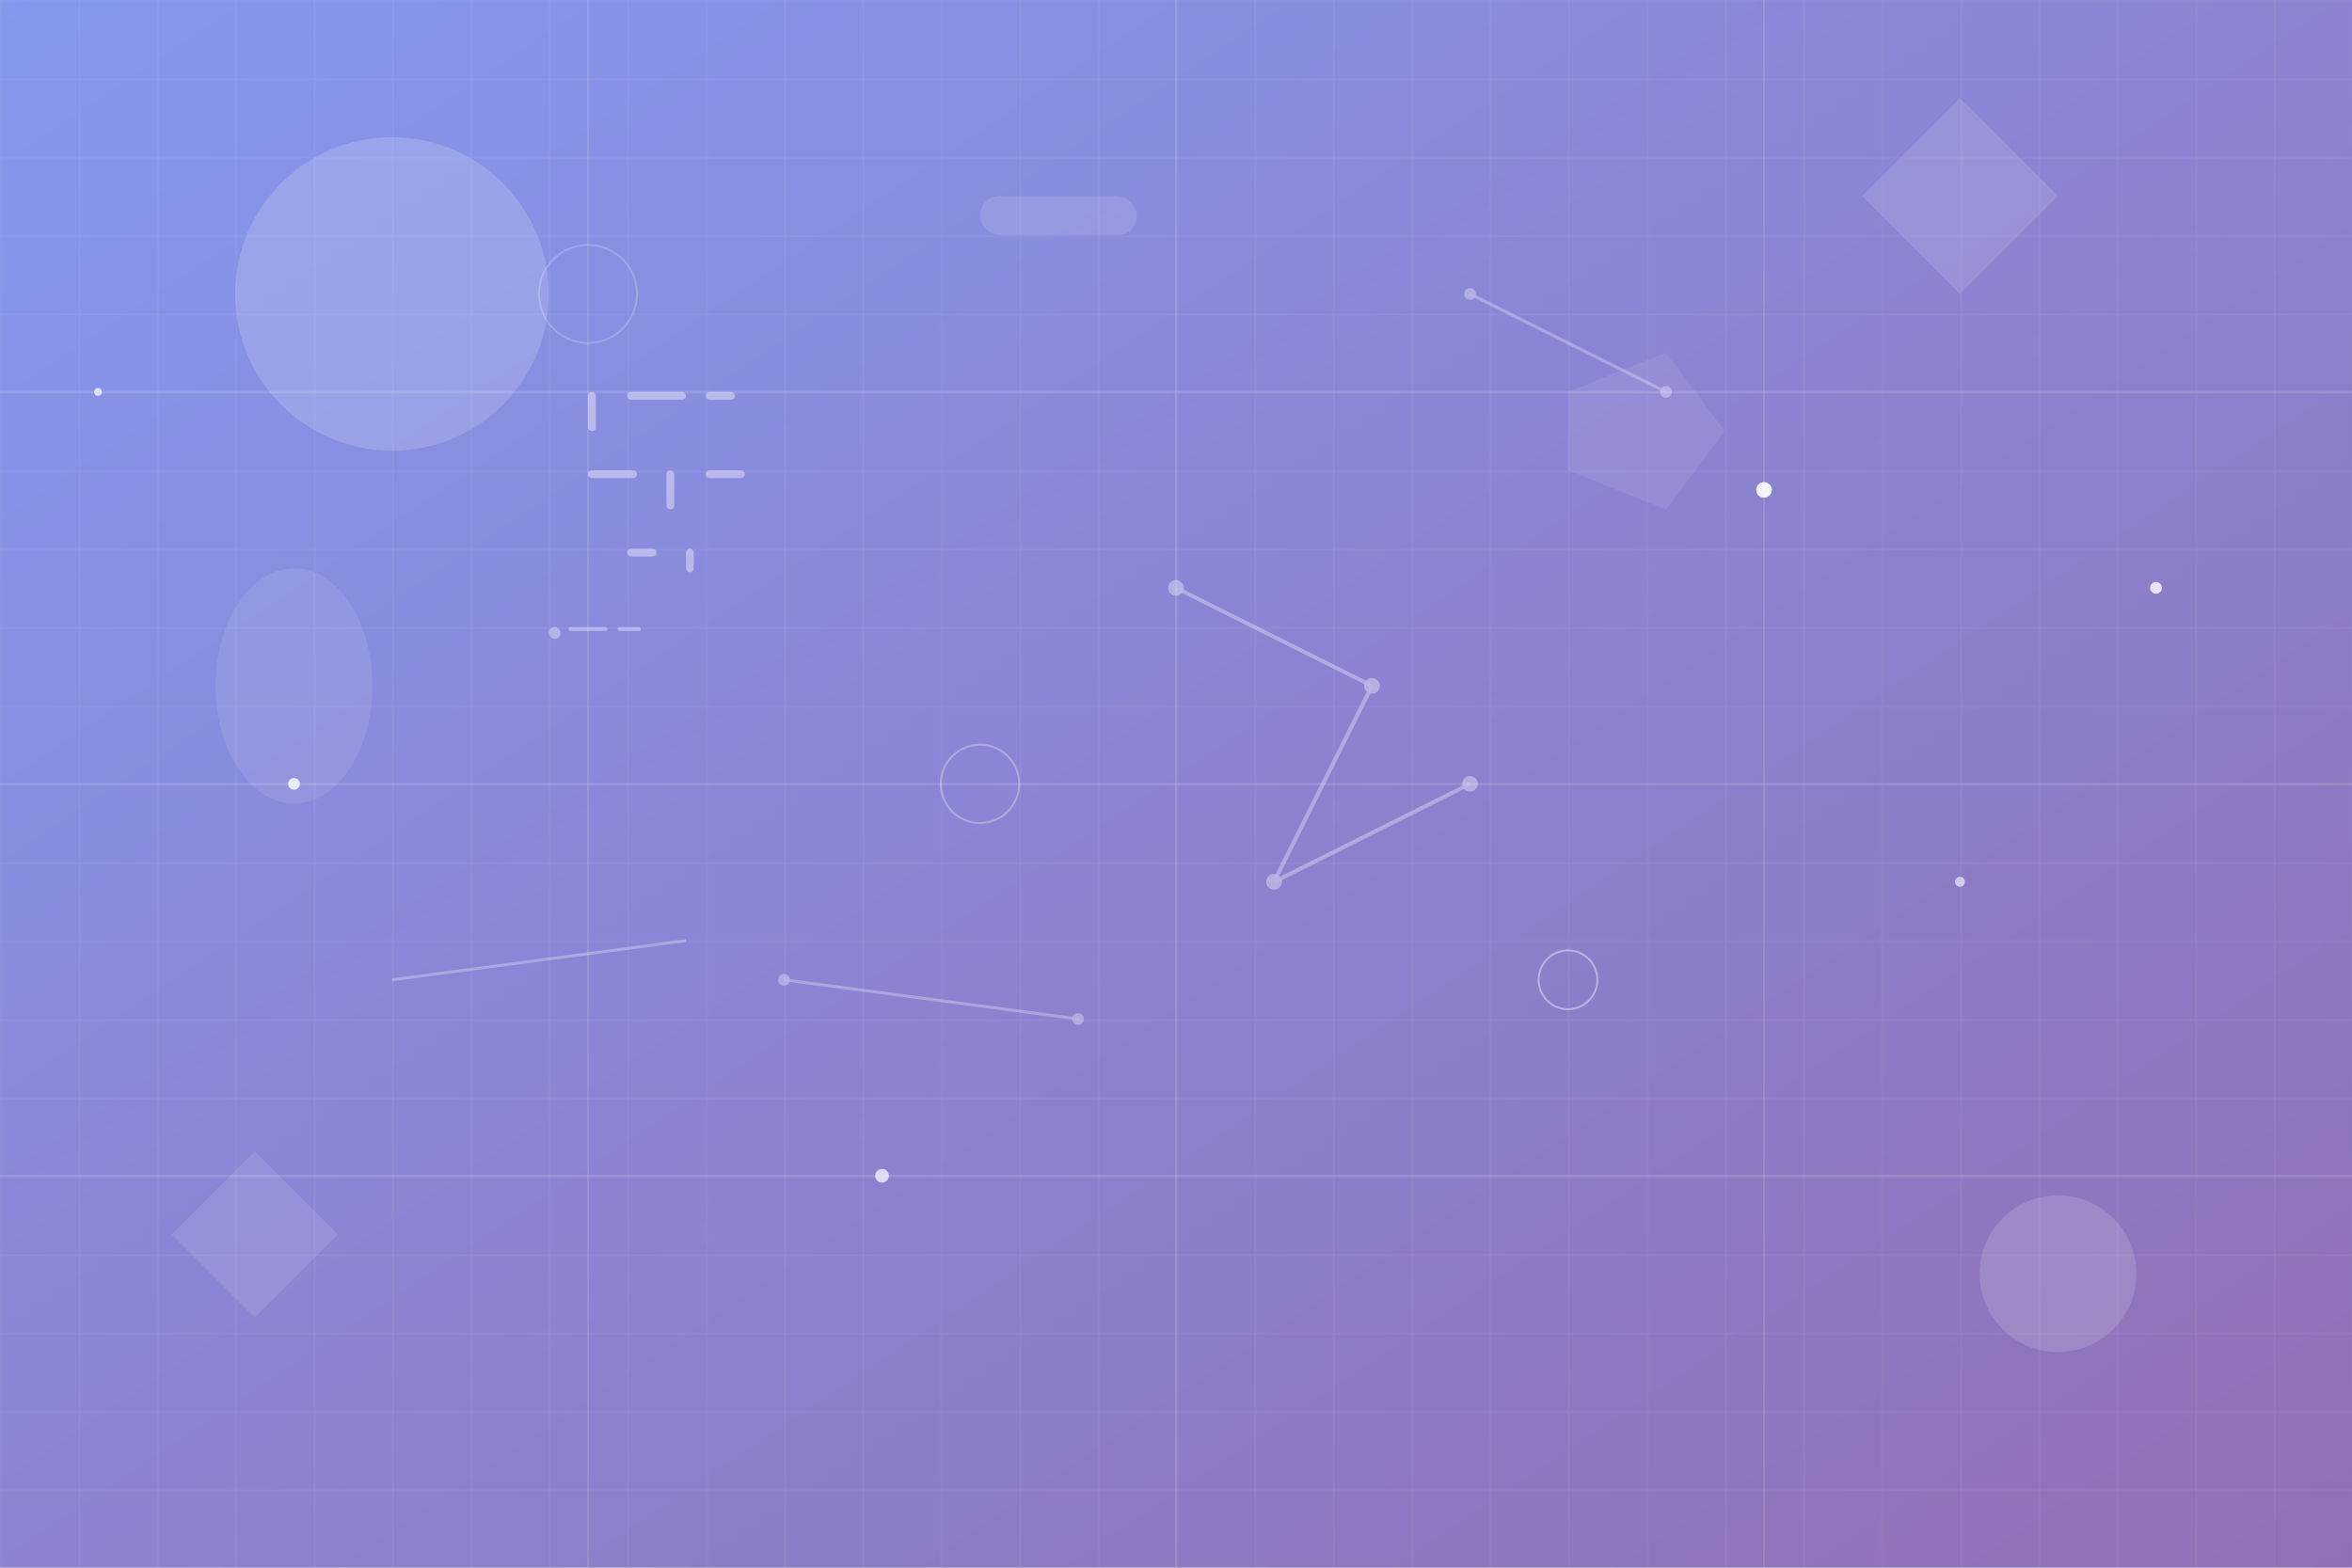 <svg width="1200" height="800" viewBox="0 0 1200 800" fill="none" xmlns="http://www.w3.org/2000/svg">
  <defs>
    <linearGradient id="heroGradient" x1="0%" y1="0%" x2="100%" y2="100%">
      <stop offset="0%" style="stop-color:#667eea;stop-opacity:0.8"/>
      <stop offset="100%" style="stop-color:#764ba2;stop-opacity:0.8"/>
    </linearGradient>
    <pattern id="gridPattern" x="0" y="0" width="40" height="40" patternUnits="userSpaceOnUse">
      <path d="M 40 0 L 0 0 0 40" fill="none" stroke="rgba(255,255,255,0.1)" stroke-width="1"/>
    </pattern>
  </defs>
  
  <!-- Background -->
  <rect width="1200" height="800" fill="url(#heroGradient)"/>
  
  <!-- Grid Pattern -->
  <rect width="1200" height="800" fill="url(#gridPattern)"/>
  
  <!-- Animated Grid Lines -->
  <g opacity="0.3">
    <line x1="0" y1="200" x2="1200" y2="200" stroke="rgba(255,255,255,0.4)" stroke-width="1">
      <animate attributeName="opacity" values="0.3;0.7;0.3" dur="4s" repeatCount="indefinite"/>
    </line>
    <line x1="0" y1="400" x2="1200" y2="400" stroke="rgba(255,255,255,0.4)" stroke-width="1">
      <animate attributeName="opacity" values="0.3;0.7;0.3" dur="5s" repeatCount="indefinite"/>
    </line>
    <line x1="0" y1="600" x2="1200" y2="600" stroke="rgba(255,255,255,0.4)" stroke-width="1">
      <animate attributeName="opacity" values="0.3;0.7;0.3" dur="3.5s" repeatCount="indefinite"/>
    </line>
    <line x1="300" y1="0" x2="300" y2="800" stroke="rgba(255,255,255,0.4)" stroke-width="1">
      <animate attributeName="opacity" values="0.3;0.7;0.3" dur="4.5s" repeatCount="indefinite"/>
    </line>
    <line x1="600" y1="0" x2="600" y2="800" stroke="rgba(255,255,255,0.4)" stroke-width="1">
      <animate attributeName="opacity" values="0.3;0.7;0.3" dur="3s" repeatCount="indefinite"/>
    </line>
    <line x1="900" y1="0" x2="900" y2="800" stroke="rgba(255,255,255,0.4)" stroke-width="1">
      <animate attributeName="opacity" values="0.3;0.7;0.3" dur="5.5s" repeatCount="indefinite"/>
    </line>
  </g>
  
  <!-- Abstract Geometric Shapes -->
  <circle cx="200" cy="150" r="80" fill="rgba(255,255,255,0.2)" opacity="0.8">
    <animate attributeName="cy" values="150;130;150" dur="4s" repeatCount="indefinite"/>
    <animate attributeName="opacity" values="0.4;0.8;0.4" dur="6s" repeatCount="indefinite"/>
  </circle>
  
  <polygon points="950,100 1000,50 1050,100 1000,150" fill="rgba(255,255,255,0.2)" opacity="0.6">
    <animateTransform attributeName="transform" type="rotate" values="0 1000 100;360 1000 100" dur="20s" repeatCount="indefinite"/>
    <animate attributeName="opacity" values="0.3;0.7;0.3" dur="8s" repeatCount="indefinite"/>
  </polygon>
  
  <rect x="100" y="600" width="60" height="60" fill="rgba(255,255,255,0.2)" opacity="0.5" transform="rotate(45 130 630)">
    <animate attributeName="opacity" values="0.3;0.8;0.3" dur="3s" repeatCount="indefinite"/>
    <animateTransform attributeName="transform" type="rotate" values="45 130 630;90 130 630;45 130 630" dur="12s" repeatCount="indefinite"/>
  </rect>
  
  <circle cx="1050" cy="650" r="40" fill="rgba(255,255,255,0.2)" opacity="0.7">
    <animate attributeName="r" values="40;60;40" dur="5s" repeatCount="indefinite"/>
    <animate attributeName="opacity" values="0.4;0.8;0.4" dur="4s" repeatCount="indefinite"/>
  </circle>
  
  <!-- Additional Complex Shapes -->
  <ellipse cx="150" cy="350" rx="40" ry="60" fill="rgba(255,255,255,0.15)" opacity="0.6">
    <animateTransform attributeName="transform" type="rotate" values="0 150 350;180 150 350;360 150 350" dur="15s" repeatCount="indefinite"/>
    <animate attributeName="opacity" values="0.3;0.7;0.3" dur="5s" repeatCount="indefinite"/>
  </ellipse>
  
  <polygon points="800,200 850,180 880,220 850,260 800,240" fill="rgba(255,255,255,0.15)" opacity="0.5">
    <animateTransform attributeName="transform" type="scale" values="1;1.2;1" dur="8s" repeatCount="indefinite"/>
    <animate attributeName="opacity" values="0.3;0.8;0.3" dur="6s" repeatCount="indefinite"/>
  </polygon>
  
  <rect x="500" y="100" width="80" height="20" rx="10" fill="rgba(255,255,255,0.2)" opacity="0.6">
    <animate attributeName="y" values="100;80;100" dur="7s" repeatCount="indefinite"/>
    <animate attributeName="opacity" values="0.4;0.8;0.4" dur="4s" repeatCount="indefinite"/>
  </rect>
  
  <!-- Code-like Elements -->
  <g opacity="0.5">
    <rect x="300" y="200" width="4" height="20" fill="rgba(255,255,255,0.8)" rx="2">
      <animate attributeName="opacity" values="0.4;0.9;0.4" dur="3s" repeatCount="indefinite"/>
    </rect>
    <rect x="320" y="200" width="30" height="4" fill="rgba(255,255,255,0.8)" rx="2">
      <animate attributeName="width" values="30;40;30" dur="4s" repeatCount="indefinite"/>
      <animate attributeName="opacity" values="0.5;1;0.5" dur="2s" repeatCount="indefinite"/>
    </rect>
    <rect x="360" y="200" width="15" height="4" fill="rgba(255,255,255,0.8)" rx="2">
      <animate attributeName="opacity" values="0.3;0.8;0.3" dur="2.5s" repeatCount="indefinite"/>
    </rect>
    
    <rect x="300" y="240" width="25" height="4" fill="rgba(255,255,255,0.8)" rx="2">
      <animate attributeName="opacity" values="0.4;0.9;0.4" dur="3.5s" repeatCount="indefinite"/>
    </rect>
    <rect x="340" y="240" width="4" height="20" fill="rgba(255,255,255,0.8)" rx="2">
      <animate attributeName="height" values="20;30;20" dur="5s" repeatCount="indefinite"/>
      <animate attributeName="opacity" values="0.5;1;0.5" dur="2.8s" repeatCount="indefinite"/>
    </rect>
    <rect x="360" y="240" width="20" height="4" fill="rgba(255,255,255,0.8)" rx="2">
      <animate attributeName="opacity" values="0.4;0.8;0.4" dur="4s" repeatCount="indefinite"/>
    </rect>
    
    <rect x="320" y="280" width="15" height="4" fill="rgba(255,255,255,0.8)" rx="2">
      <animate attributeName="opacity" values="0.3;0.9;0.3" dur="3s" repeatCount="indefinite"/>
    </rect>
    <rect x="350" y="280" width="4" height="12" fill="rgba(255,255,255,0.8)" rx="2">
      <animate attributeName="opacity" values="0.4;0.8;0.4" dur="2.2s" repeatCount="indefinite"/>
    </rect>
    
    <!-- Additional Code Elements -->
    <rect x="280" y="320" width="6" height="6" fill="rgba(255,255,255,0.7)" rx="3">
      <animate attributeName="opacity" values="0.3;0.8;0.3" dur="4s" repeatCount="indefinite"/>
    </rect>
    <rect x="290" y="320" width="20" height="2" fill="rgba(255,255,255,0.7)" rx="1">
      <animate attributeName="opacity" values="0.4;0.9;0.4" dur="3s" repeatCount="indefinite"/>
    </rect>
    <rect x="315" y="320" width="12" height="2" fill="rgba(255,255,255,0.7)" rx="1">
      <animate attributeName="opacity" values="0.3;0.7;0.3" dur="2.5s" repeatCount="indefinite"/>
    </rect>
  </g>
  
  <!-- Network Connections -->
  <g opacity="0.4">
    <line x1="600" y1="300" x2="700" y2="350" stroke="rgba(255,255,255,0.8)" stroke-width="2">
      <animate attributeName="opacity" values="0.3;0.8;0.3" dur="3s" repeatCount="indefinite"/>
    </line>
    <line x1="700" y1="350" x2="650" y2="450" stroke="rgba(255,255,255,0.8)" stroke-width="2">
      <animate attributeName="opacity" values="0.4;0.9;0.4" dur="4s" repeatCount="indefinite"/>
    </line>
    <line x1="650" y1="450" x2="750" y2="400" stroke="rgba(255,255,255,0.8)" stroke-width="2">
      <animate attributeName="opacity" values="0.3;0.7;0.3" dur="3.5s" repeatCount="indefinite"/>
    </line>
    
    <!-- Additional Network Lines -->
    <line x1="400" y1="500" x2="550" y2="520" stroke="rgba(255,255,255,0.7)" stroke-width="1.5">
      <animate attributeName="opacity" values="0.2;0.7;0.2" dur="5s" repeatCount="indefinite"/>
    </line>
    <line x1="750" y1="150" x2="850" y2="200" stroke="rgba(255,255,255,0.7)" stroke-width="1.5">
      <animate attributeName="opacity" values="0.3;0.8;0.3" dur="4.5s" repeatCount="indefinite"/>
    </line>
    <line x1="200" y1="500" x2="350" y2="480" stroke="rgba(255,255,255,0.7)" stroke-width="1.5">
      <animate attributeName="opacity" values="0.2;0.6;0.2" dur="6s" repeatCount="indefinite"/>
    </line>
    
    <circle cx="600" cy="300" r="4" fill="rgba(255,255,255,0.9)">
      <animate attributeName="r" values="4;6;4" dur="3s" repeatCount="indefinite"/>
      <animate attributeName="opacity" values="0.5;1;0.5" dur="2s" repeatCount="indefinite"/>
    </circle>
    <circle cx="700" cy="350" r="4" fill="rgba(255,255,255,0.9)">
      <animate attributeName="r" values="4;7;4" dur="4s" repeatCount="indefinite"/>
      <animate attributeName="opacity" values="0.6;1;0.6" dur="2.5s" repeatCount="indefinite"/>
    </circle>
    <circle cx="650" cy="450" r="4" fill="rgba(255,255,255,0.9)">
      <animate attributeName="r" values="4;5;4" dur="3.5s" repeatCount="indefinite"/>
      <animate attributeName="opacity" values="0.4;0.9;0.4" dur="3s" repeatCount="indefinite"/>
    </circle>
    <circle cx="750" cy="400" r="4" fill="rgba(255,255,255,0.9)">
      <animate attributeName="r" values="4;6;4" dur="5s" repeatCount="indefinite"/>
      <animate attributeName="opacity" values="0.5;0.8;0.5" dur="2.8s" repeatCount="indefinite"/>
    </circle>
    
    <!-- Additional Connection Points -->
    <circle cx="400" cy="500" r="3" fill="rgba(255,255,255,0.8)">
      <animate attributeName="opacity" values="0.4;0.8;0.4" dur="4s" repeatCount="indefinite"/>
    </circle>
    <circle cx="550" cy="520" r="3" fill="rgba(255,255,255,0.8)">
      <animate attributeName="opacity" values="0.3;0.7;0.3" dur="3s" repeatCount="indefinite"/>
    </circle>
    <circle cx="750" cy="150" r="3" fill="rgba(255,255,255,0.8)">
      <animate attributeName="opacity" values="0.4;0.9;0.4" dur="5s" repeatCount="indefinite"/>
    </circle>
    <circle cx="850" cy="200" r="3" fill="rgba(255,255,255,0.8)">
      <animate attributeName="opacity" values="0.3;0.8;0.3" dur="3.5s" repeatCount="indefinite"/>
    </circle>
  </g>
  
  <!-- Floating Particles -->
  <circle cx="150" cy="400" r="3" fill="rgba(255,255,255,0.8)">
    <animate attributeName="cy" values="400;350;400" dur="6s" repeatCount="indefinite"/>
    <animate attributeName="opacity" values="0.4;1;0.4" dur="6s" repeatCount="indefinite"/>
    <animate attributeName="r" values="3;5;3" dur="4s" repeatCount="indefinite"/>
  </circle>
  
  <circle cx="900" cy="250" r="4" fill="rgba(255,255,255,0.9)">
    <animate attributeName="cy" values="250;200;250" dur="8s" repeatCount="indefinite"/>
    <animate attributeName="opacity" values="0.5;1;0.5" dur="8s" repeatCount="indefinite"/>
    <animate attributeName="r" values="4;6;4" dur="5s" repeatCount="indefinite"/>
  </circle>
  
  <circle cx="450" cy="600" r="3.5" fill="rgba(255,255,255,0.7)">
    <animate attributeName="cy" values="600;550;600" dur="7s" repeatCount="indefinite"/>
    <animate attributeName="opacity" values="0.3;0.9;0.3" dur="7s" repeatCount="indefinite"/>
    <animate attributeName="r" values="3.5;5.5;3.5" dur="6s" repeatCount="indefinite"/>
  </circle>
  
  <!-- Additional Floating Elements -->
  <circle cx="1000" cy="450" r="2.5" fill="rgba(255,255,255,0.6)">
    <animate attributeName="cy" values="450;420;450" dur="5s" repeatCount="indefinite"/>
    <animate attributeName="opacity" values="0.3;0.8;0.3" dur="5s" repeatCount="indefinite"/>
    <animate attributeName="cx" values="1000;1020;1000" dur="8s" repeatCount="indefinite"/>
  </circle>
  
  <circle cx="50" cy="200" r="2" fill="rgba(255,255,255,0.7)">
    <animate attributeName="cy" values="200;180;200" dur="6s" repeatCount="indefinite"/>
    <animate attributeName="opacity" values="0.4;0.9;0.4" dur="4s" repeatCount="indefinite"/>
    <animate attributeName="cx" values="50;70;50" dur="10s" repeatCount="indefinite"/>
  </circle>
  
  <circle cx="1100" cy="300" r="3" fill="rgba(255,255,255,0.8)">
    <animate attributeName="cy" values="300;270;300" dur="7s" repeatCount="indefinite"/>
    <animate attributeName="opacity" values="0.3;0.8;0.3" dur="6s" repeatCount="indefinite"/>
    <animate attributeName="r" values="3;4;3" dur="4s" repeatCount="indefinite"/>
  </circle>
  
  <!-- Pulsing Energy Rings -->
  <circle cx="500" cy="400" r="20" fill="none" stroke="rgba(255,255,255,0.3)" stroke-width="1">
    <animate attributeName="r" values="20;40;20" dur="8s" repeatCount="indefinite"/>
    <animate attributeName="opacity" values="0.8;0.2;0.8" dur="8s" repeatCount="indefinite"/>
  </circle>
  
  <circle cx="800" cy="500" r="15" fill="none" stroke="rgba(255,255,255,0.4)" stroke-width="1">
    <animate attributeName="r" values="15;35;15" dur="6s" repeatCount="indefinite"/>
    <animate attributeName="opacity" values="0.7;0.1;0.7" dur="6s" repeatCount="indefinite"/>
  </circle>
  
  <circle cx="300" cy="150" r="25" fill="none" stroke="rgba(255,255,255,0.2)" stroke-width="1">
    <animate attributeName="r" values="25;50;25" dur="10s" repeatCount="indefinite"/>
    <animate attributeName="opacity" values="0.6;0.1;0.6" dur="10s" repeatCount="indefinite"/>
  </circle>
</svg>
